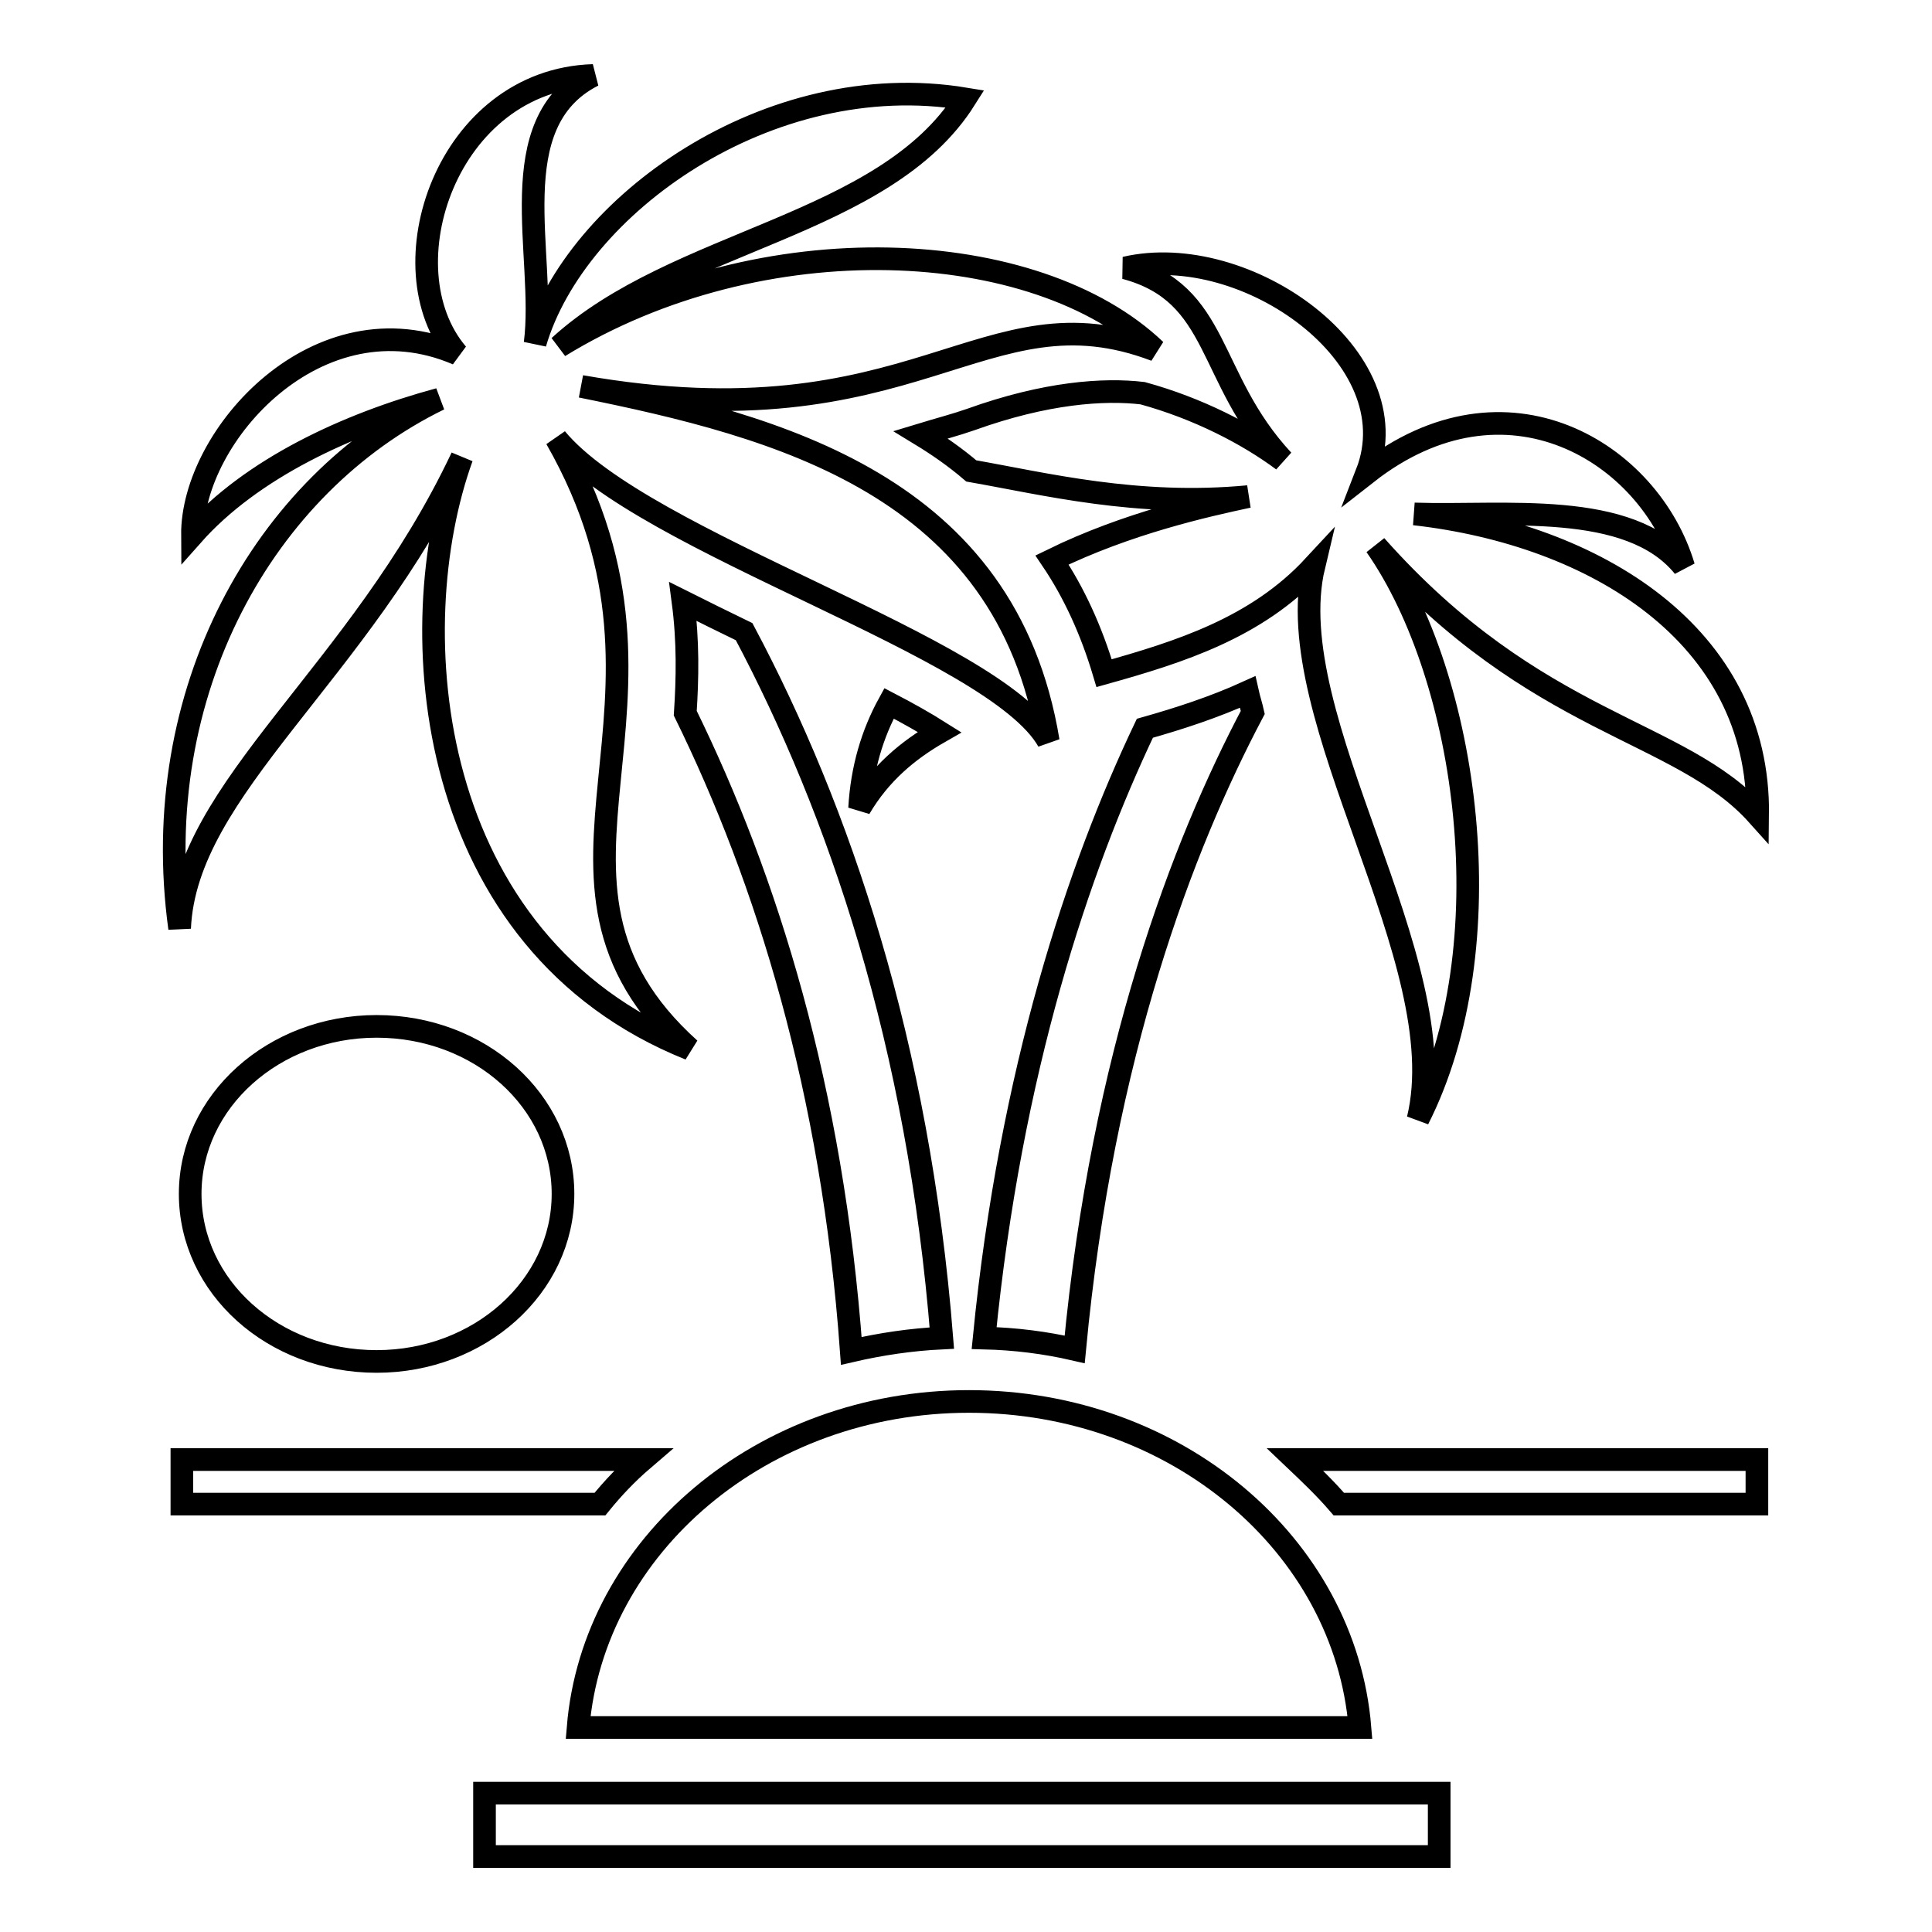 <?xml version="1.0" encoding="utf-8"?>
<!-- Svg Vector Icons : http://www.onlinewebfonts.com/icon -->
<!DOCTYPE svg PUBLIC "-//W3C//DTD SVG 1.1//EN" "http://www.w3.org/Graphics/SVG/1.1/DTD/svg11.dtd">
<svg version="1.1" xmlns="http://www.w3.org/2000/svg" xmlns:xlink="http://www.w3.org/1999/xlink" x="0px" y="0px" viewBox="0 0 256 256" enable-background="new 0 0 256 256" xml:space="preserve">
<g><g><path stroke-width="3" fill-opacity="0" stroke="#000000"  d="M74.6,158.2c0,12.3-11.1,22.2-24.7,22.2c-13.7,0-24.7-9.9-24.7-22.2c0-12.3,11.1-22.2,24.7-22.2C63.6,136,74.6,145.9,74.6,158.2z M117.8,93.2c-2.2,4-3.6,8.6-3.9,13.9c2.7-4.6,6.4-7.7,10.6-10.1C122.6,95.8,120.3,94.5,117.8,93.2z M91.4,139c-25.2-22.7,2.7-45.2-17.7-80.9c11.6,14,58.1,27.5,65.2,40.1c-5.6-33.9-35.7-41.7-61.9-47c44.5,7.8,53.2-13.5,76.1-4.8c-15.8-15.1-52.1-17-79-0.5c15.5-14.2,43.1-15.8,53.8-32.8c-26.1-4.3-51.7,14.2-57,32.4c1.5-11.6-4.7-29.2,7.7-35.5c-19.4,0.6-27.7,25.5-18,36.9c-18.4-7.9-35.2,10.8-35.1,24c7.8-8.8,20.5-14.7,32.7-18C35,64.2,19.5,91.7,23.8,123c0.8-18.6,23.8-33.6,37.4-62.4C53,83.3,56.2,124.9,91.4,139z M232.9,108c0.3-23.9-21.6-37.2-45.5-39.9c11.9,0.4,28.5-1.9,35.7,7c-4.5-15.1-23.5-26.9-42-12.4c6-15.4-16.1-30.9-32-27.2C161.8,38.9,159.8,50,170,61c-4.7-3.5-11.3-6.9-18.6-8.9c-5.1-0.6-12.8-0.1-22.8,3.5c-2,0.7-4.3,1.3-6.6,2c2.3,1.4,4.6,3,6.7,4.8c9.7,1.7,22,4.8,36.7,3.4c-5.6,1.2-16,3.5-26,8.4c2.9,4.3,5.2,9.3,6.9,15c10-2.8,20.2-6,27.8-14.2c-4.8,20.1,18.9,52.3,13.8,73.3c11.6-22.9,6.7-58.4-5.6-76C203.6,96.3,222.6,96.5,232.9,108z M85.2,193.4H24.1v5.9h55.4C81.2,197.2,83.1,195.2,85.2,193.4z M171.6,193.4c2,1.9,4,3.8,5.8,5.9h55.4v-5.9H171.6z M90.8,94.5c0.3-4.6,0.4-9.5-0.3-14.8c2.6,1.3,5.4,2.7,8.1,4c12.6,23.7,23.1,54.6,26.2,93.6c-4.1,0.2-8.1,0.8-12,1.7C110.3,144.4,101.6,116.5,90.8,94.5z M151.7,96.5c-8.8,18.5-17.8,45.3-21.3,80.8c4.1,0.1,8.1,0.6,12,1.5c3.7-39.1,14.3-66.8,23.6-84.4c-0.2-0.9-0.5-1.8-0.7-2.7C160.9,93.7,156.3,95.2,151.7,96.5z M180.2,228.9c-2-24.2-24.4-43.2-51.8-43.2c-27.4,0-49.8,19.1-51.8,43.2H180.2z M190.7,246v-8.4H64.2v8.4H190.7L190.7,246z"/></g></g>
</svg>
